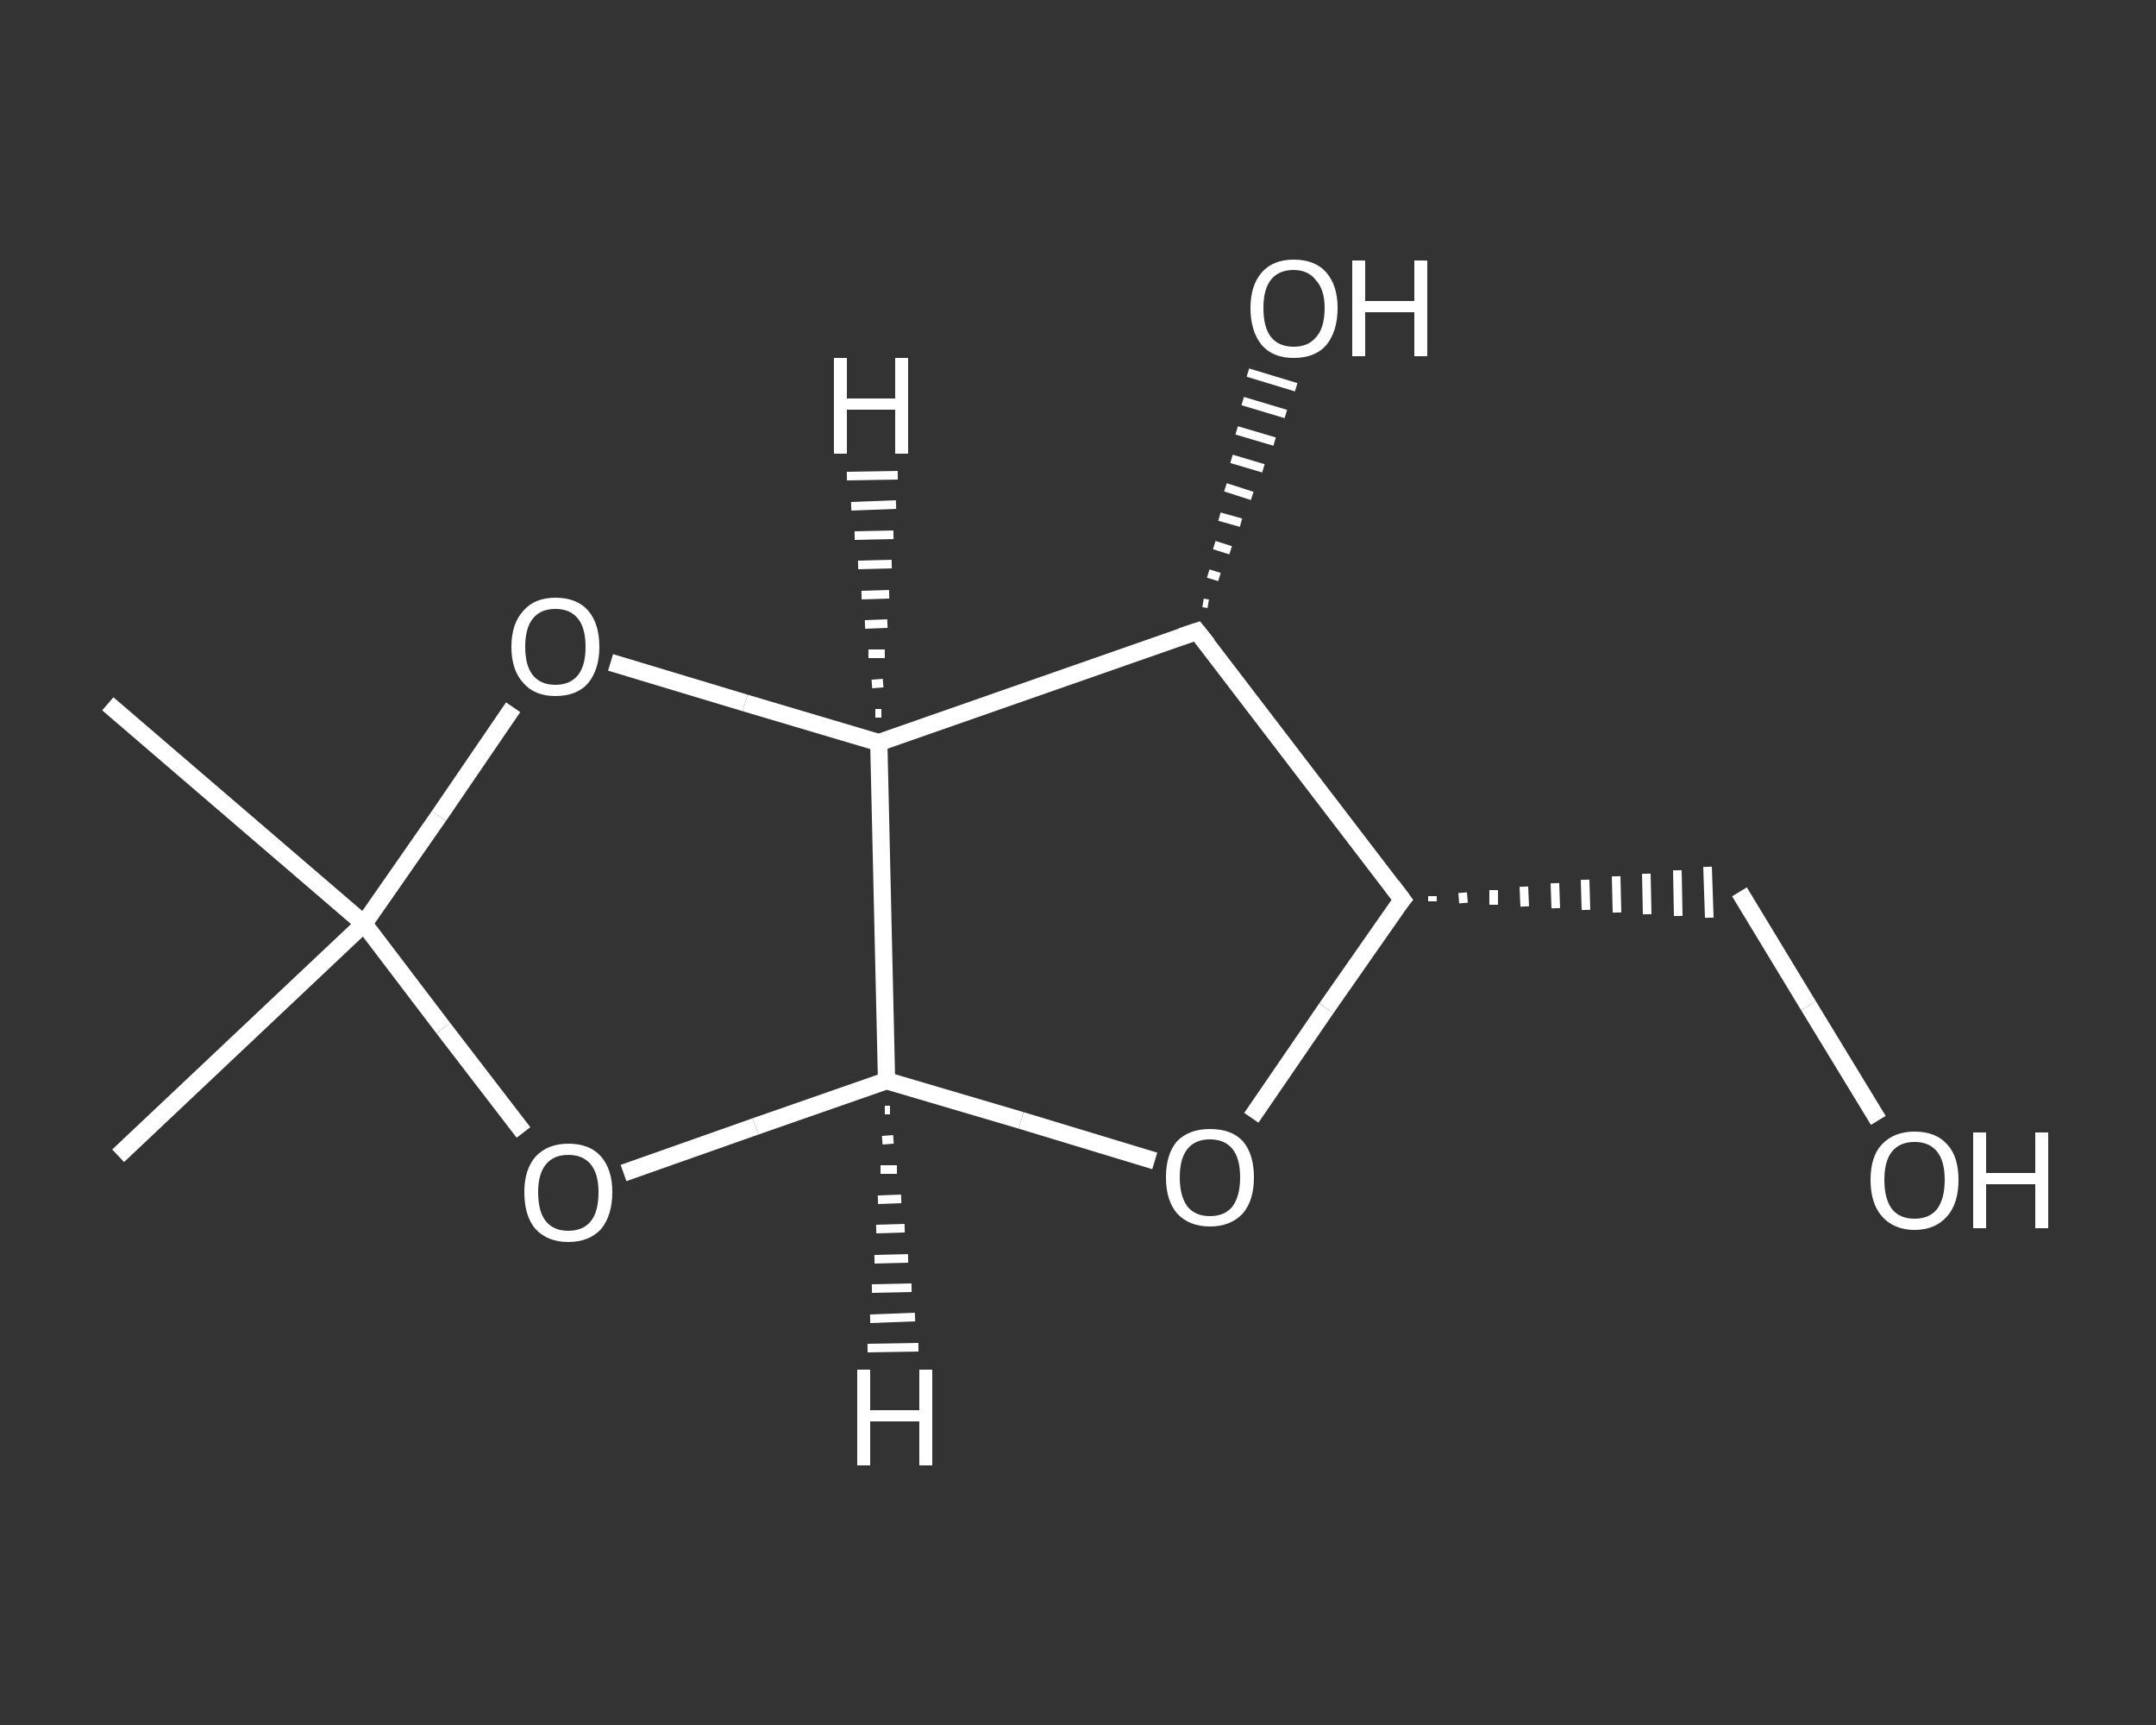 <?xml version='1.0' encoding='iso-8859-1'?>
<svg version='1.1' baseProfile='full'
              xmlns='http://www.w3.org/2000/svg'
                      xmlns:rdkit='http://www.rdkit.org/xml'
                      xmlns:xlink='http://www.w3.org/1999/xlink'
                  xml:space='preserve'
width='250px' height='200px' viewBox='0 0 250 200'>
<rect x="0" y="0" width="250" height="200" fill="#333333" stroke="none"/>
<!-- END OF HEADER -->
<rect style='opacity:1.0;fill:transparent;stroke:none' width='250.0' height='200.0' x='0.0' y='0.0'> </rect>
<path class='bond-0 atom-0 atom-1' d='M 13.7,134.0 L 42.2,107.1' style='fill:none;fill-rule:evenodd;stroke:#FFFFFF;stroke-width:2.0px;stroke-linecap:butt;stroke-linejoin:miter;stroke-opacity:1' />
<path class='bond-1 atom-1 atom-2' d='M 42.2,107.1 L 12.5,81.6' style='fill:none;fill-rule:evenodd;stroke:#FFFFFF;stroke-width:2.0px;stroke-linecap:butt;stroke-linejoin:miter;stroke-opacity:1' />
<path class='bond-2 atom-1 atom-3' d='M 42.2,107.1 L 51.4,119.2' style='fill:none;fill-rule:evenodd;stroke:#FFFFFF;stroke-width:2.0px;stroke-linecap:butt;stroke-linejoin:miter;stroke-opacity:1' />
<path class='bond-2 atom-1 atom-3' d='M 51.4,119.2 L 60.7,131.3' style='fill:none;fill-rule:evenodd;stroke:#FFFFFF;stroke-width:2.0px;stroke-linecap:butt;stroke-linejoin:miter;stroke-opacity:1' />
<path class='bond-3 atom-3 atom-4' d='M 72.3,136.0 L 87.6,130.6' style='fill:none;fill-rule:evenodd;stroke:#FFFFFF;stroke-width:2.0px;stroke-linecap:butt;stroke-linejoin:miter;stroke-opacity:1' />
<path class='bond-3 atom-3 atom-4' d='M 87.6,130.6 L 102.8,125.3' style='fill:none;fill-rule:evenodd;stroke:#FFFFFF;stroke-width:2.0px;stroke-linecap:butt;stroke-linejoin:miter;stroke-opacity:1' />
<path class='bond-4 atom-4 atom-5' d='M 102.8,125.3 L 118.4,129.9' style='fill:none;fill-rule:evenodd;stroke:#FFFFFF;stroke-width:2.0px;stroke-linecap:butt;stroke-linejoin:miter;stroke-opacity:1' />
<path class='bond-4 atom-4 atom-5' d='M 118.4,129.9 L 133.9,134.6' style='fill:none;fill-rule:evenodd;stroke:#FFFFFF;stroke-width:2.0px;stroke-linecap:butt;stroke-linejoin:miter;stroke-opacity:1' />
<path class='bond-5 atom-5 atom-6' d='M 145.1,129.6 L 153.8,116.9' style='fill:none;fill-rule:evenodd;stroke:#FFFFFF;stroke-width:2.0px;stroke-linecap:butt;stroke-linejoin:miter;stroke-opacity:1' />
<path class='bond-5 atom-5 atom-6' d='M 153.8,116.9 L 162.6,104.3' style='fill:none;fill-rule:evenodd;stroke:#FFFFFF;stroke-width:2.0px;stroke-linecap:butt;stroke-linejoin:miter;stroke-opacity:1' />
<path class='bond-6 atom-6 atom-7' d='M 166.1,104.5 L 166.1,103.9' style='fill:none;fill-rule:evenodd;stroke:#FFFFFF;stroke-width:1.0px;stroke-linecap:butt;stroke-linejoin:miter;stroke-opacity:1' />
<path class='bond-6 atom-6 atom-7' d='M 169.7,104.7 L 169.6,103.5' style='fill:none;fill-rule:evenodd;stroke:#FFFFFF;stroke-width:1.0px;stroke-linecap:butt;stroke-linejoin:miter;stroke-opacity:1' />
<path class='bond-6 atom-6 atom-7' d='M 173.2,104.9 L 173.2,103.2' style='fill:none;fill-rule:evenodd;stroke:#FFFFFF;stroke-width:1.0px;stroke-linecap:butt;stroke-linejoin:miter;stroke-opacity:1' />
<path class='bond-6 atom-6 atom-7' d='M 176.8,105.1 L 176.7,102.8' style='fill:none;fill-rule:evenodd;stroke:#FFFFFF;stroke-width:1.0px;stroke-linecap:butt;stroke-linejoin:miter;stroke-opacity:1' />
<path class='bond-6 atom-6 atom-7' d='M 180.4,105.3 L 180.3,102.4' style='fill:none;fill-rule:evenodd;stroke:#FFFFFF;stroke-width:1.0px;stroke-linecap:butt;stroke-linejoin:miter;stroke-opacity:1' />
<path class='bond-6 atom-6 atom-7' d='M 183.9,105.5 L 183.8,102.0' style='fill:none;fill-rule:evenodd;stroke:#FFFFFF;stroke-width:1.0px;stroke-linecap:butt;stroke-linejoin:miter;stroke-opacity:1' />
<path class='bond-6 atom-6 atom-7' d='M 187.5,105.8 L 187.4,101.6' style='fill:none;fill-rule:evenodd;stroke:#FFFFFF;stroke-width:1.0px;stroke-linecap:butt;stroke-linejoin:miter;stroke-opacity:1' />
<path class='bond-6 atom-6 atom-7' d='M 191.0,106.0 L 190.9,101.3' style='fill:none;fill-rule:evenodd;stroke:#FFFFFF;stroke-width:1.0px;stroke-linecap:butt;stroke-linejoin:miter;stroke-opacity:1' />
<path class='bond-6 atom-6 atom-7' d='M 194.6,106.2 L 194.5,100.9' style='fill:none;fill-rule:evenodd;stroke:#FFFFFF;stroke-width:1.0px;stroke-linecap:butt;stroke-linejoin:miter;stroke-opacity:1' />
<path class='bond-6 atom-6 atom-7' d='M 198.2,106.4 L 198.0,100.5' style='fill:none;fill-rule:evenodd;stroke:#FFFFFF;stroke-width:1.0px;stroke-linecap:butt;stroke-linejoin:miter;stroke-opacity:1' />
<path class='bond-7 atom-7 atom-8' d='M 201.7,103.4 L 209.7,116.6' style='fill:none;fill-rule:evenodd;stroke:#FFFFFF;stroke-width:2.0px;stroke-linecap:butt;stroke-linejoin:miter;stroke-opacity:1' />
<path class='bond-7 atom-7 atom-8' d='M 209.7,116.6 L 217.8,129.9' style='fill:none;fill-rule:evenodd;stroke:#FFFFFF;stroke-width:2.0px;stroke-linecap:butt;stroke-linejoin:miter;stroke-opacity:1' />
<path class='bond-8 atom-6 atom-9' d='M 162.6,104.3 L 138.8,73.2' style='fill:none;fill-rule:evenodd;stroke:#FFFFFF;stroke-width:2.0px;stroke-linecap:butt;stroke-linejoin:miter;stroke-opacity:1' />
<path class='bond-9 atom-9 atom-10' d='M 139.5,69.9 L 140.1,70.0' style='fill:none;fill-rule:evenodd;stroke:#FFFFFF;stroke-width:1.0px;stroke-linecap:butt;stroke-linejoin:miter;stroke-opacity:1' />
<path class='bond-9 atom-9 atom-10' d='M 140.1,66.5 L 141.4,66.9' style='fill:none;fill-rule:evenodd;stroke:#FFFFFF;stroke-width:1.0px;stroke-linecap:butt;stroke-linejoin:miter;stroke-opacity:1' />
<path class='bond-9 atom-9 atom-10' d='M 140.8,63.2 L 142.7,63.8' style='fill:none;fill-rule:evenodd;stroke:#FFFFFF;stroke-width:1.0px;stroke-linecap:butt;stroke-linejoin:miter;stroke-opacity:1' />
<path class='bond-9 atom-9 atom-10' d='M 141.4,59.9 L 143.9,60.6' style='fill:none;fill-rule:evenodd;stroke:#FFFFFF;stroke-width:1.0px;stroke-linecap:butt;stroke-linejoin:miter;stroke-opacity:1' />
<path class='bond-9 atom-9 atom-10' d='M 142.1,56.5 L 145.2,57.5' style='fill:none;fill-rule:evenodd;stroke:#FFFFFF;stroke-width:1.0px;stroke-linecap:butt;stroke-linejoin:miter;stroke-opacity:1' />
<path class='bond-9 atom-9 atom-10' d='M 142.8,53.2 L 146.5,54.3' style='fill:none;fill-rule:evenodd;stroke:#FFFFFF;stroke-width:1.0px;stroke-linecap:butt;stroke-linejoin:miter;stroke-opacity:1' />
<path class='bond-9 atom-9 atom-10' d='M 143.4,49.9 L 147.8,51.2' style='fill:none;fill-rule:evenodd;stroke:#FFFFFF;stroke-width:1.0px;stroke-linecap:butt;stroke-linejoin:miter;stroke-opacity:1' />
<path class='bond-9 atom-9 atom-10' d='M 144.1,46.5 L 149.1,48.0' style='fill:none;fill-rule:evenodd;stroke:#FFFFFF;stroke-width:1.0px;stroke-linecap:butt;stroke-linejoin:miter;stroke-opacity:1' />
<path class='bond-9 atom-9 atom-10' d='M 144.7,43.2 L 150.3,44.9' style='fill:none;fill-rule:evenodd;stroke:#FFFFFF;stroke-width:1.0px;stroke-linecap:butt;stroke-linejoin:miter;stroke-opacity:1' />
<path class='bond-10 atom-9 atom-11' d='M 138.8,73.2 L 101.9,86.1' style='fill:none;fill-rule:evenodd;stroke:#FFFFFF;stroke-width:2.0px;stroke-linecap:butt;stroke-linejoin:miter;stroke-opacity:1' />
<path class='bond-11 atom-11 atom-12' d='M 101.9,86.1 L 86.4,81.5' style='fill:none;fill-rule:evenodd;stroke:#FFFFFF;stroke-width:2.0px;stroke-linecap:butt;stroke-linejoin:miter;stroke-opacity:1' />
<path class='bond-11 atom-11 atom-12' d='M 86.4,81.5 L 70.8,76.8' style='fill:none;fill-rule:evenodd;stroke:#FFFFFF;stroke-width:2.0px;stroke-linecap:butt;stroke-linejoin:miter;stroke-opacity:1' />
<path class='bond-12 atom-12 atom-1' d='M 59.5,82.0 L 50.9,94.6' style='fill:none;fill-rule:evenodd;stroke:#FFFFFF;stroke-width:2.0px;stroke-linecap:butt;stroke-linejoin:miter;stroke-opacity:1' />
<path class='bond-12 atom-12 atom-1' d='M 50.9,94.6 L 42.2,107.1' style='fill:none;fill-rule:evenodd;stroke:#FFFFFF;stroke-width:2.0px;stroke-linecap:butt;stroke-linejoin:miter;stroke-opacity:1' />
<path class='bond-13 atom-11 atom-4' d='M 101.9,86.1 L 102.8,125.3' style='fill:none;fill-rule:evenodd;stroke:#FFFFFF;stroke-width:2.0px;stroke-linecap:butt;stroke-linejoin:miter;stroke-opacity:1' />
<path class='bond-14 atom-4 atom-13' d='M 103.2,128.7 L 102.6,128.7' style='fill:none;fill-rule:evenodd;stroke:#FFFFFF;stroke-width:1.0px;stroke-linecap:butt;stroke-linejoin:miter;stroke-opacity:1' />
<path class='bond-14 atom-4 atom-13' d='M 103.6,132.1 L 102.3,132.2' style='fill:none;fill-rule:evenodd;stroke:#FFFFFF;stroke-width:1.0px;stroke-linecap:butt;stroke-linejoin:miter;stroke-opacity:1' />
<path class='bond-14 atom-4 atom-13' d='M 104.0,135.6 L 102.1,135.6' style='fill:none;fill-rule:evenodd;stroke:#FFFFFF;stroke-width:1.0px;stroke-linecap:butt;stroke-linejoin:miter;stroke-opacity:1' />
<path class='bond-14 atom-4 atom-13' d='M 104.5,139.0 L 101.8,139.1' style='fill:none;fill-rule:evenodd;stroke:#FFFFFF;stroke-width:1.0px;stroke-linecap:butt;stroke-linejoin:miter;stroke-opacity:1' />
<path class='bond-14 atom-4 atom-13' d='M 104.9,142.4 L 101.6,142.5' style='fill:none;fill-rule:evenodd;stroke:#FFFFFF;stroke-width:1.0px;stroke-linecap:butt;stroke-linejoin:miter;stroke-opacity:1' />
<path class='bond-14 atom-4 atom-13' d='M 105.3,145.9 L 101.4,146.0' style='fill:none;fill-rule:evenodd;stroke:#FFFFFF;stroke-width:1.0px;stroke-linecap:butt;stroke-linejoin:miter;stroke-opacity:1' />
<path class='bond-14 atom-4 atom-13' d='M 105.7,149.3 L 101.1,149.4' style='fill:none;fill-rule:evenodd;stroke:#FFFFFF;stroke-width:1.0px;stroke-linecap:butt;stroke-linejoin:miter;stroke-opacity:1' />
<path class='bond-14 atom-4 atom-13' d='M 106.1,152.7 L 100.9,152.9' style='fill:none;fill-rule:evenodd;stroke:#FFFFFF;stroke-width:1.0px;stroke-linecap:butt;stroke-linejoin:miter;stroke-opacity:1' />
<path class='bond-14 atom-4 atom-13' d='M 106.5,156.2 L 100.6,156.3' style='fill:none;fill-rule:evenodd;stroke:#FFFFFF;stroke-width:1.0px;stroke-linecap:butt;stroke-linejoin:miter;stroke-opacity:1' />
<path class='bond-15 atom-11 atom-14' d='M 101.5,82.7 L 102.2,82.7' style='fill:none;fill-rule:evenodd;stroke:#FFFFFF;stroke-width:1.0px;stroke-linecap:butt;stroke-linejoin:miter;stroke-opacity:1' />
<path class='bond-15 atom-11 atom-14' d='M 101.1,79.3 L 102.4,79.2' style='fill:none;fill-rule:evenodd;stroke:#FFFFFF;stroke-width:1.0px;stroke-linecap:butt;stroke-linejoin:miter;stroke-opacity:1' />
<path class='bond-15 atom-11 atom-14' d='M 100.7,75.8 L 102.6,75.8' style='fill:none;fill-rule:evenodd;stroke:#FFFFFF;stroke-width:1.0px;stroke-linecap:butt;stroke-linejoin:miter;stroke-opacity:1' />
<path class='bond-15 atom-11 atom-14' d='M 100.3,72.4 L 102.9,72.3' style='fill:none;fill-rule:evenodd;stroke:#FFFFFF;stroke-width:1.0px;stroke-linecap:butt;stroke-linejoin:miter;stroke-opacity:1' />
<path class='bond-15 atom-11 atom-14' d='M 99.9,69.0 L 103.1,68.9' style='fill:none;fill-rule:evenodd;stroke:#FFFFFF;stroke-width:1.0px;stroke-linecap:butt;stroke-linejoin:miter;stroke-opacity:1' />
<path class='bond-15 atom-11 atom-14' d='M 99.5,65.5 L 103.4,65.4' style='fill:none;fill-rule:evenodd;stroke:#FFFFFF;stroke-width:1.0px;stroke-linecap:butt;stroke-linejoin:miter;stroke-opacity:1' />
<path class='bond-15 atom-11 atom-14' d='M 99.1,62.1 L 103.6,62.0' style='fill:none;fill-rule:evenodd;stroke:#FFFFFF;stroke-width:1.0px;stroke-linecap:butt;stroke-linejoin:miter;stroke-opacity:1' />
<path class='bond-15 atom-11 atom-14' d='M 98.7,58.7 L 103.9,58.5' style='fill:none;fill-rule:evenodd;stroke:#FFFFFF;stroke-width:1.0px;stroke-linecap:butt;stroke-linejoin:miter;stroke-opacity:1' />
<path class='bond-15 atom-11 atom-14' d='M 98.2,55.2 L 104.1,55.1' style='fill:none;fill-rule:evenodd;stroke:#FFFFFF;stroke-width:1.0px;stroke-linecap:butt;stroke-linejoin:miter;stroke-opacity:1' />
<path d='M 162.1,104.9 L 162.6,104.3 L 161.4,102.7' style='fill:none;stroke:#FFFFFF;stroke-width:2.0px;stroke-linecap:butt;stroke-linejoin:miter;stroke-opacity:1;' />
<path d='M 140.0,74.7 L 138.8,73.2 L 137.0,73.8' style='fill:none;stroke:#FFFFFF;stroke-width:2.0px;stroke-linecap:butt;stroke-linejoin:miter;stroke-opacity:1;' />
<path class='atom-3' d='M 60.8 138.2
Q 60.8 135.6, 62.1 134.1
Q 63.5 132.6, 65.9 132.6
Q 68.4 132.6, 69.7 134.1
Q 71.0 135.6, 71.0 138.2
Q 71.0 140.9, 69.7 142.5
Q 68.3 144.0, 65.9 144.0
Q 63.5 144.0, 62.1 142.5
Q 60.8 141.0, 60.8 138.2
M 65.9 142.7
Q 67.6 142.7, 68.5 141.6
Q 69.4 140.5, 69.4 138.2
Q 69.4 136.1, 68.5 135.0
Q 67.6 133.9, 65.9 133.9
Q 64.2 133.9, 63.3 135.0
Q 62.4 136.1, 62.4 138.2
Q 62.4 140.5, 63.3 141.6
Q 64.2 142.7, 65.9 142.7
' fill='#FFFFFF'/>
<path class='atom-5' d='M 135.2 136.5
Q 135.2 133.8, 136.5 132.3
Q 137.9 130.9, 140.3 130.9
Q 142.8 130.9, 144.1 132.3
Q 145.4 133.8, 145.4 136.5
Q 145.4 139.2, 144.1 140.7
Q 142.7 142.2, 140.3 142.2
Q 137.9 142.2, 136.5 140.7
Q 135.2 139.2, 135.2 136.5
M 140.3 141.0
Q 142.0 141.0, 142.9 139.9
Q 143.8 138.7, 143.8 136.5
Q 143.8 134.3, 142.9 133.2
Q 142.0 132.1, 140.3 132.1
Q 138.6 132.1, 137.7 133.2
Q 136.8 134.3, 136.8 136.5
Q 136.8 138.7, 137.7 139.9
Q 138.6 141.0, 140.3 141.0
' fill='#FFFFFF'/>
<path class='atom-8' d='M 216.9 136.8
Q 216.9 134.1, 218.2 132.7
Q 219.6 131.2, 222.0 131.2
Q 224.5 131.2, 225.8 132.7
Q 227.1 134.1, 227.1 136.8
Q 227.1 139.5, 225.8 141.0
Q 224.4 142.6, 222.0 142.6
Q 219.6 142.6, 218.2 141.0
Q 216.9 139.5, 216.9 136.8
M 222.0 141.3
Q 223.7 141.3, 224.6 140.2
Q 225.5 139.0, 225.5 136.8
Q 225.5 134.6, 224.6 133.5
Q 223.7 132.4, 222.0 132.4
Q 220.3 132.4, 219.4 133.5
Q 218.5 134.6, 218.5 136.8
Q 218.5 139.0, 219.4 140.2
Q 220.3 141.3, 222.0 141.3
' fill='#FFFFFF'/>
<path class='atom-8' d='M 228.8 131.3
L 230.3 131.3
L 230.3 136.0
L 236.0 136.0
L 236.0 131.3
L 237.5 131.3
L 237.5 142.4
L 236.0 142.4
L 236.0 137.3
L 230.3 137.3
L 230.3 142.4
L 228.8 142.4
L 228.8 131.3
' fill='#FFFFFF'/>
<path class='atom-10' d='M 145.0 35.7
Q 145.0 33.1, 146.3 31.6
Q 147.6 30.1, 150.0 30.1
Q 152.5 30.1, 153.8 31.6
Q 155.1 33.1, 155.1 35.7
Q 155.1 38.4, 153.8 40.0
Q 152.5 41.5, 150.0 41.5
Q 147.6 41.5, 146.3 40.0
Q 145.0 38.4, 145.0 35.7
M 150.0 40.2
Q 151.7 40.2, 152.6 39.1
Q 153.6 38.0, 153.6 35.7
Q 153.6 33.6, 152.6 32.5
Q 151.7 31.3, 150.0 31.3
Q 148.3 31.3, 147.4 32.4
Q 146.5 33.5, 146.5 35.7
Q 146.5 38.0, 147.4 39.1
Q 148.3 40.2, 150.0 40.2
' fill='#FFFFFF'/>
<path class='atom-10' d='M 156.8 30.2
L 158.3 30.2
L 158.3 34.9
L 164.0 34.9
L 164.0 30.2
L 165.5 30.2
L 165.5 41.3
L 164.0 41.3
L 164.0 36.2
L 158.3 36.2
L 158.3 41.3
L 156.8 41.3
L 156.8 30.2
' fill='#FFFFFF'/>
<path class='atom-12' d='M 59.3 75.0
Q 59.3 72.3, 60.7 70.8
Q 62.0 69.3, 64.4 69.3
Q 66.9 69.3, 68.2 70.8
Q 69.5 72.3, 69.5 75.0
Q 69.5 77.6, 68.2 79.2
Q 66.9 80.7, 64.4 80.7
Q 62.0 80.7, 60.7 79.2
Q 59.3 77.7, 59.3 75.0
M 64.4 79.4
Q 66.1 79.4, 67.0 78.3
Q 67.9 77.2, 67.9 75.0
Q 67.9 72.8, 67.0 71.7
Q 66.1 70.6, 64.4 70.6
Q 62.7 70.6, 61.8 71.7
Q 60.9 72.8, 60.9 75.0
Q 60.9 77.2, 61.8 78.3
Q 62.7 79.4, 64.4 79.4
' fill='#FFFFFF'/>
<path class='atom-13' d='M 99.4 158.8
L 100.9 158.8
L 100.9 163.5
L 106.6 163.5
L 106.6 158.8
L 108.1 158.8
L 108.1 169.9
L 106.6 169.9
L 106.6 164.8
L 100.9 164.8
L 100.9 169.9
L 99.4 169.9
L 99.4 158.8
' fill='#FFFFFF'/>
<path class='atom-14' d='M 96.7 41.5
L 98.2 41.5
L 98.2 46.2
L 103.8 46.2
L 103.8 41.5
L 105.3 41.5
L 105.3 52.6
L 103.8 52.6
L 103.8 47.5
L 98.2 47.5
L 98.2 52.6
L 96.7 52.6
L 96.7 41.5
' fill='#FFFFFF'/>
</svg>
